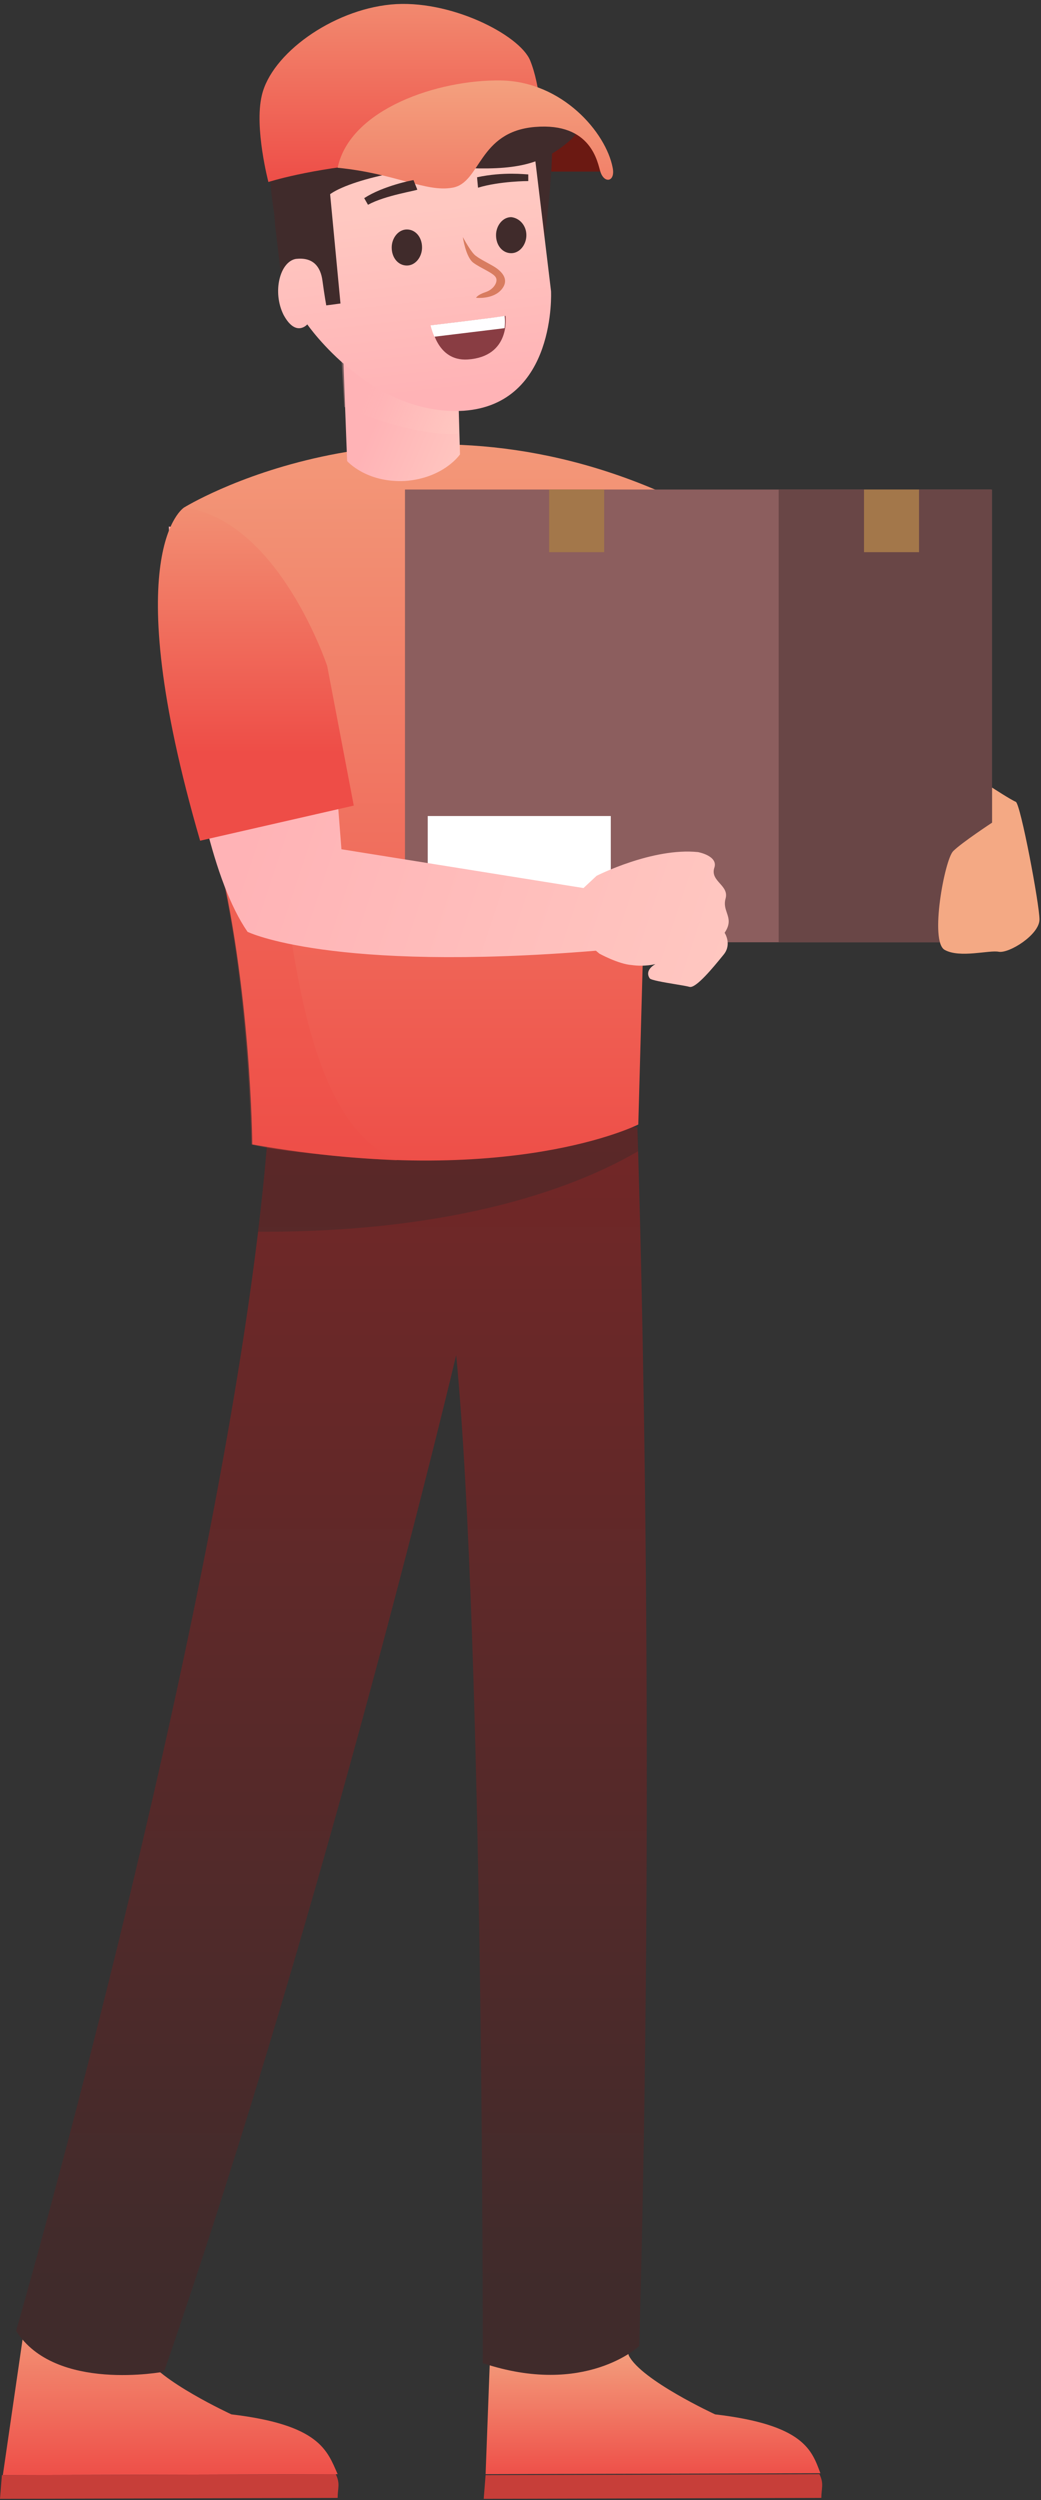 <svg width="207" height="497" fill="none" xmlns="http://www.w3.org/2000/svg"><rect width="100%" height="100%" fill="#333333" stroke="none"/><path d="M119.379 34.106h-18.105l-2.452-10.943s7.167 4.15 8.864 1.32c1.697-2.83 1.32-1.698 3.018-1.32 1.697.377 1.697-1.887 3.771-.566 2.264 1.51 5.658 8.679 4.904 11.509z" fill="#6B1912"/><path d="M100.709 483.718l22.254-1.887-1.132-27.546-22.442 2.075 1.32 27.358z" fill="#D88D6C"/><path d="M142.199 479.944s-14.71-6.792-17.162-11.697c0 0-4.338-15.849-10.938-7.547 0 0-6.79 5.471-16.408 1.132l-1.131 29.999 66.573-.189c-1.698-4.528-3.206-9.622-20.934-11.698z" fill="url(#paint0_linear_480_524)"/><path d="M96.56 492.02l-.377 4.716 67.138-.188c0-1.887.566-2.83-.377-4.717l-66.384.189z" fill="#C73E39"/><path d="M3.206 479.944l22.254 3.774 5.846-26.792-22.065-3.773-6.035 26.791z" fill="#D88D6C"/><path d="M46.016 479.944s-14.71-6.792-17.162-11.697c0 0 3.395-12.453-4.526-6.227 0 0-13.579 5.095-19.236-1.132L.565 492.02l66.573-.189c-2.074-4.717-3.583-9.811-21.122-11.887z" fill="url(#paint1_linear_480_524)"/><path d="M.377 492.02L0 496.737l67.139-.189c0-1.887.566-2.83-.377-4.717l-66.385.189z" fill="#C73E39"/><path d="M126.734 224.101s3.961 113.394.377 242.259c0 0-10.749 10.188-31.117 3.396 0 0 .188-143.393-5.281-200.373 0 0-25.649 108.3-58.086 202.071 0 0-21.689 4.151-29.42-8.113-.001 0 43.753-151.883 50.165-239.24h73.362z" fill="url(#paint2_linear_480_524)"/><path d="M126.734 224.101H53.371c-.565 6.604-1.131 13.585-2.074 20.755 43.753.188 66.95-10.943 75.625-16.038 0-3.207-.188-4.717-.188-4.717z" fill="#402B2B" fill-opacity=".45" style="mix-blend-mode:multiply"/><path d="M166.716 145.235c-20.179-35.659-36.021-47.734-36.021-47.734-8.675 4.905-2.075 38.489-2.075 38.489 5.47 10.755 9.241 20.377 17.351 29.811l20.745-20.566z" fill="#D1402C"/><path d="M130.694 97.5s-.943 21.698-3.771 126.035c0 0-25.649 13.019-76.758 3.963 0 0-.188-31.32-7.166-59.056 0 0-13.013-52.263-6.412-67.545 0 0 41.679-25.849 94.107-3.396z" fill="url(#paint3_linear_480_524)"/><path d="M91.09 76.821l.377 13.51s-3.206 4.717-10.938 5.283c-7.732.377-11.504-3.962-11.504-3.962l-.755-20.113c9.619 4.15 19.048 5.849 22.82 5.282z" fill="url(#paint4_linear_480_524)"/><path d="M90.336 71.275l.754 14.905c-3.771.566-13.201-1.132-22.63-5.283l-.566-9.622h22.442z" fill="url(#paint5_linear_480_524)" style="mix-blend-mode:multiply"/><path d="M39.227 130.33s11.127 25.094 15.088 36.414c3.96 11.132 3.96 55.471 24.706 63.961 0 0-22.066-1.321-29.044-3.207 0 0-.377-33.396-7.166-59.056 0 0-4.715-26.98-6.601-39.244l3.017 1.132z" fill="#EE4D47" fill-opacity=".29" style="mix-blend-mode:multiply"/><path d="M53.938 38.445c.377.19.754 6.227.754 6.227l1.509 12.64 6.978 5.472 3.96 1.698s5.846-2.452 5.092-4.716c-.754-2.076-4.526-31.886-5.28-31.886-.755 0-6.79 4.34-6.79 4.34l-6.224 6.225zm55.257-11.32c1.697 0-.943 20.754-.943 20.754l-3.017-8.301-2.075-10 6.035-2.453z" fill="#402B2B"/><path d="M106.366 31.276l3.206 26.603s1.132 22.452-17.35 23.773c-18.482 1.132-31.118-17.17-31.118-17.17s-2.263 2.642-4.715-1.886c-2.263-4.528-.754-10.566 2.452-11.132 3.395-.377 4.904 1.51 5.28 4.34.378 2.83.755 4.905.755 4.905l2.829-.377-2.075-21.887s4.338-8.49 9.241-10.188c4.904-1.698 9.241 5.094 9.241 5.094s4.527.944 8.864 0c4.338-.943 7.167-2.075 7.167-2.075s2.64.754 6.223 0z" fill="url(#paint6_linear_480_524)"/><path d="M92.976 71.463c-6.224.378-7.166-6.792-7.166-6.792s14.332-1.698 14.71-1.887c0 0 1.131 8.113-7.544 8.68z" fill="#893D43"/><path d="M86.376 66.935c-.566-1.32-.755-2.264-.755-2.264s14.333-1.698 14.71-1.887c0 0 .189.944 0 2.453l-13.956 1.698z" fill="#FFFEFF"/><path d="M86.942 24.483V5.24c-11.504.566-23.385 2.83-29.232 10-6.978 8.49-3.017 28.112-3.017 28.112s8.486-.943 9.995-3.774c1.509-2.83 15.842-6.792 26.78-6.226 10.939.566 16.219-.566 21.688-5.283 1.132-.943 2.075-2.264 2.829-3.773H86.942v.188z" fill="#402B2B"/><path d="M53.372 36.181s8.11-2.641 21.688-3.773c22.82-9.623 32.626-7.925 32.626-7.925s-.188-7.358-2.263-12.452C103.349 6.937 89.393-.233 77.7.899 66.007 2.031 53.937 10.71 52.051 19.012c-1.508 6.415 1.32 17.17 1.32 17.17z" fill="url(#paint7_linear_480_524)"/><path d="M67.139 33.351c2.451-11.698 19.99-17.547 32.438-17.358 12.258.189 20.933 10.377 22.253 17.358.566 2.83-1.697 3.208-2.451.755-.566-1.698-1.698-9.811-13.013-8.868-11.316.944-10.75 11.132-16.408 12.075-5.28.944-11.315-2.83-22.82-3.962z" fill="url(#paint8_linear_480_524)"/><path d="M105.046 35.993v-1.321c-.566 0-4.903-.566-10.184.566l.189 2.075c4.337-1.32 9.995-1.32 9.995-1.32zM73.174 40.71c3.395-1.887 9.807-2.83 9.807-3.02l-.754-1.886c-.189 0-6.035 1.132-9.807 3.585l.754 1.32z" fill="#402B2B"/><path d="M92.033 47.124s.566 3.963 2.075 5.095c1.508 1.132 4.149 2.075 4.526 3.018.377.755-.377 2.265-2.075 2.83-1.697.567-1.885 1.133-1.885 1.133s3.394.377 5.092-1.698c1.697-2.076-.189-3.774-1.886-4.717-1.698-.944-2.452-1.321-3.206-1.887-.944-.566-2.64-3.774-2.64-3.774z" fill="#D87C60"/><path d="M83.924 49.2c0 1.887-1.32 3.585-3.018 3.585-1.697 0-3.017-1.51-3.017-3.585 0-1.887 1.32-3.585 3.017-3.585 1.697 0 3.018 1.51 3.018 3.585zm20.745-2.453c0 1.887-1.32 3.585-3.018 3.585-1.697 0-3.017-1.51-3.017-3.585 0-1.887 1.32-3.585 3.017-3.585 1.698.189 3.018 1.698 3.018 3.585z" fill="#402B2B"/><path d="M197.079 97.312H80.529v89.998h116.55V97.312z" fill="#8C5E5E"/><path d="M197.267 97.312h-42.433v89.998h42.433V97.312z" fill="#694646"/><path d="M182.746 97.312h-10.938v12.452h10.938V97.312zm-62.612 0h-10.939v12.452h10.939V97.312z" fill="#A3774A"/><path d="M197.268 163.537s-6.035 3.962-7.732 5.66c-1.698 1.698-4.715 17.924-1.698 19.622 3.018 1.698 8.864 0 10.75.377 2.075.378 8.109-3.396 8.109-6.414 0-3.019-3.771-23.019-4.714-23.396-.943-.377-4.715-2.83-4.715-2.83v6.981z" fill="#F4A984"/><path d="M121.453 162.216H85.055v17.735h36.398v-17.735z" fill="#fff"/><path fill-rule="evenodd" clip-rule="evenodd" d="M49.222 185.234C35.456 165.235 33.57 104.67 33.57 104.67c18.86 2.453 31.495 27.735 31.495 27.924l2.83 36.226 48.13 7.712 2.601-2.429s11.127-5.661 20.179-4.717c0 0 4.149.755 3.206 3.207-.377 1.321.378 2.17 1.132 3.019.754.849 1.509 1.698 1.132 3.019-.319 1.114-.033 1.96.248 2.792.386 1.14.762 2.255-.437 4 0 0 1.509 2.264-.189 4.34l-.243.298c-1.791 2.195-5.286 6.477-6.546 6.117-.474-.136-1.578-.32-2.818-.526-2.215-.369-4.861-.81-5.103-1.173-.377-.566-.754-1.698 1.132-2.83 0 0-2.075.566-4.715.189-2.64-.189-6.412-2.264-6.412-2.264l-.701-.584c-52.899 4.34-69.267-3.756-69.267-3.756z" fill="url(#paint9_linear_480_524)"/><path d="M70.345 160.141l-5.28-27.736s-9.619-29.055-28.478-31.508c0 0-13.579 8.49 3.206 66.225l30.552-6.981z" fill="url(#paint10_linear_480_524)"/><defs><linearGradient id="paint0_linear_480_524" x1="129.846" y1="464.091" x2="129.846" y2="492.749" gradientUnits="userSpaceOnUse"><stop stop-color="#F4A984"/><stop offset="1" stop-color="#EE4D47"/></linearGradient><linearGradient id="paint1_linear_480_524" x1="33.852" y1="453.771" x2="33.852" y2="492.889" gradientUnits="userSpaceOnUse"><stop stop-color="#F4A984"/><stop offset="1" stop-color="#EE4D47"/></linearGradient><linearGradient id="paint2_linear_480_524" x1="65.909" y1="153.949" x2="65.909" y2="472.13" gradientUnits="userSpaceOnUse"><stop stop-color="#822626"/><stop offset=".943" stop-color="#402B2B"/></linearGradient><linearGradient id="paint3_linear_480_524" x1="82.707" y1="55.377" x2="82.707" y2="234.6" gradientUnits="userSpaceOnUse"><stop stop-color="#F4A984"/><stop offset="1" stop-color="#EE4D47"/></linearGradient><linearGradient id="paint4_linear_480_524" x1="72.141" y1="89.358" x2="91.225" y2="97.589" gradientUnits="userSpaceOnUse"><stop stop-color="#FFB3B6"/><stop offset="1" stop-color="#FFC8C1"/></linearGradient><linearGradient id="paint5_linear_480_524" x1="71.764" y1="79.891" x2="90.956" y2="88.019" gradientUnits="userSpaceOnUse"><stop stop-color="#FFB3B6" stop-opacity=".31"/><stop offset="1" stop-color="#FFC8C1"/></linearGradient><linearGradient id="paint6_linear_480_524" x1="112.03" y1="75.192" x2="107.948" y2="38.714" gradientUnits="userSpaceOnUse"><stop stop-color="#FFB3B6"/><stop offset="1" stop-color="#FFC8C1"/></linearGradient><linearGradient id="paint7_linear_480_524" x1="79.647" y1="-18.231" x2="79.647" y2="36.628" gradientUnits="userSpaceOnUse"><stop stop-color="#F4A984"/><stop offset="1" stop-color="#EE4D47"/></linearGradient><linearGradient id="paint8_linear_480_524" x1="78.214" y1="10.557" x2="78.214" y2="67.588" gradientUnits="userSpaceOnUse"><stop stop-color="#F4A984"/><stop offset="1" stop-color="#EE4D47"/></linearGradient><linearGradient id="paint9_linear_480_524" x1="52.143" y1="157.208" x2="149.911" y2="189.798" gradientUnits="userSpaceOnUse"><stop stop-color="#FFB3B6"/><stop offset="1" stop-color="#FFC8C1"/></linearGradient><linearGradient id="paint10_linear_480_524" x1="50.873" y1="81.71" x2="50.873" y2="149.604" gradientUnits="userSpaceOnUse"><stop stop-color="#F4A984"/><stop offset="1" stop-color="#EE4D47"/></linearGradient></defs></svg>